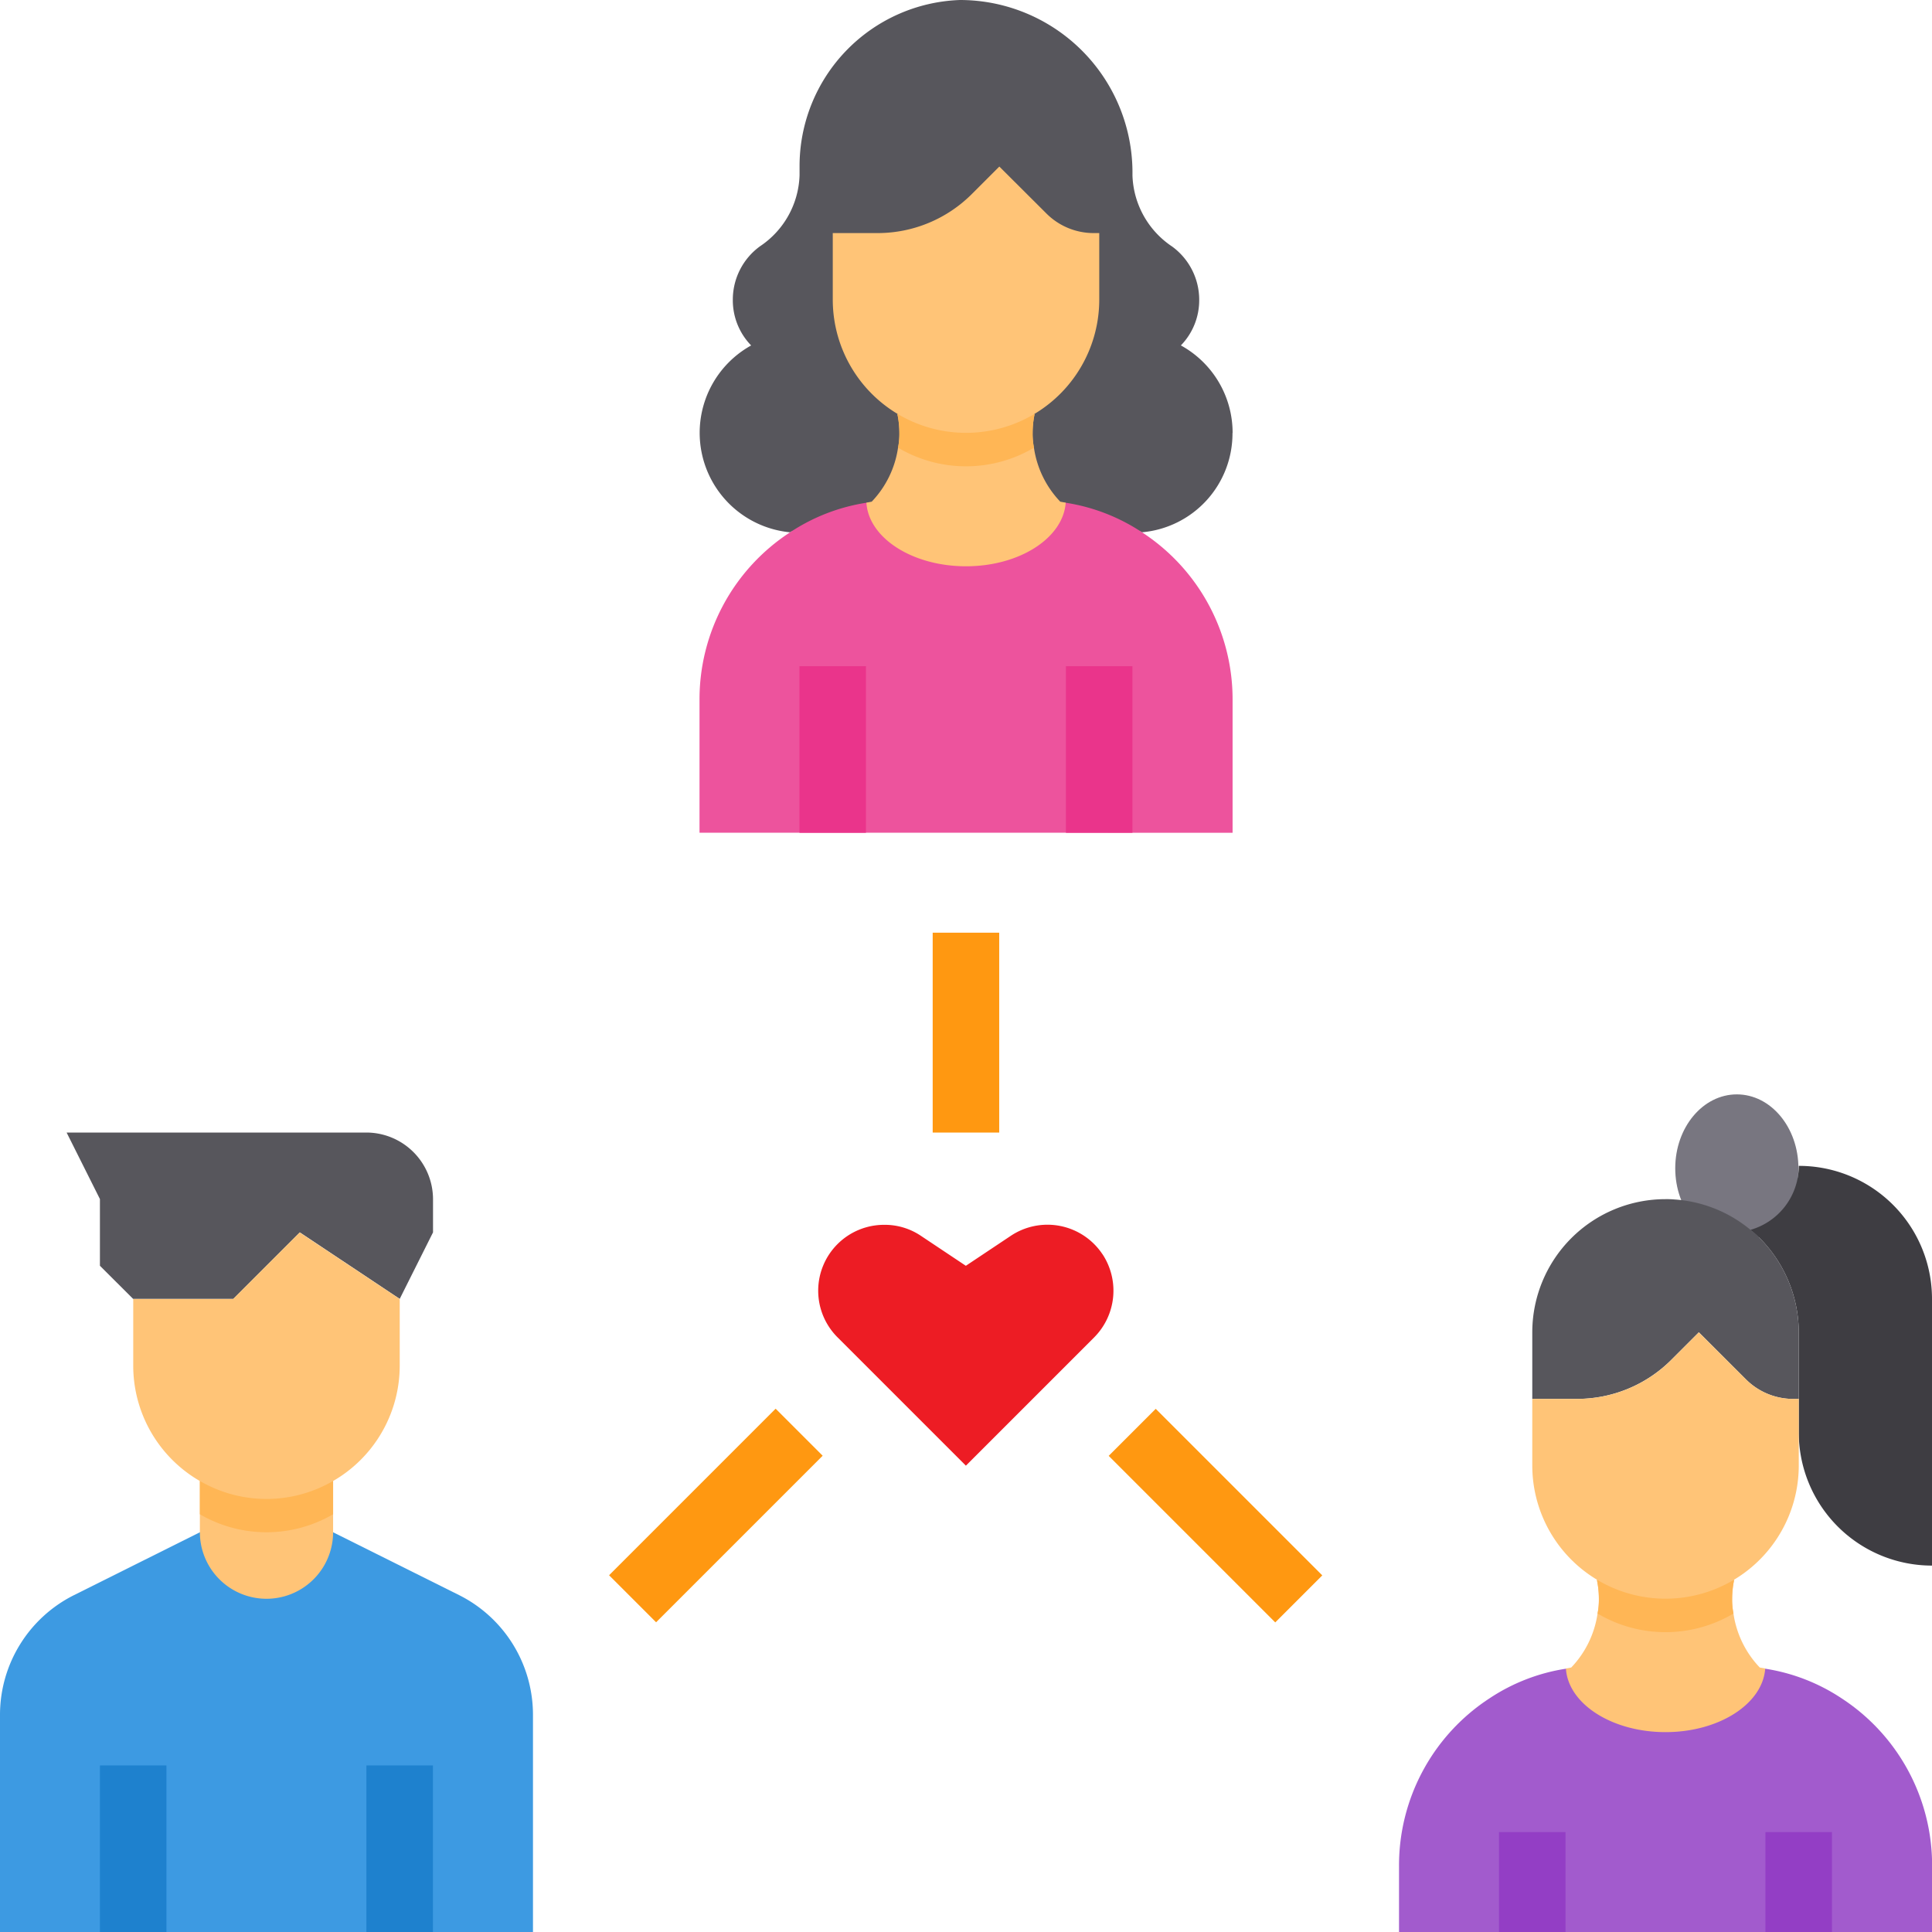 <svg xmlns="http://www.w3.org/2000/svg" width="78.422" height="78.422" viewBox="0 0 78.422 78.422">
  <g id="personal-connection" transform="translate(-3 -3)">
    <ellipse id="Ellipse_70" data-name="Ellipse 70" cx="2.5" cy="3" rx="2.5" ry="3" transform="translate(71 47.422)" fill="#787680"/>
    <path id="Path_2773" data-name="Path 2773" d="M45.632,20.577a4.025,4.025,0,0,1-3.678,4.029C41.035,24,28.6,24,27.676,24.607a4.056,4.056,0,0,1-1.582-7.585,2.628,2.628,0,0,1-.744-1.852,2.676,2.676,0,0,1,1.109-2.177,3.6,3.6,0,0,0,1.6-2.88V9.761A6.747,6.747,0,0,1,34.572,3a7.007,7.007,0,0,1,7,7.085v.041a3.61,3.61,0,0,0,1.609,2.88,2.676,2.676,0,0,1,1.1,2.163,2.629,2.629,0,0,1-.744,1.852,4.045,4.045,0,0,1,2.1,3.556Z" transform="translate(7.396)" fill="#57565c"/>
    <path id="Path_2774" data-name="Path 2774" d="M50.408,63.785H45v-2.7a8.091,8.091,0,0,1,3.678-6.788,7.727,7.727,0,0,1,3.1-1.2H59.86a7.727,7.727,0,0,1,3.1,1.2,8.091,8.091,0,0,1,3.678,6.788v2.7Z" transform="translate(14.788 17.637)" fill="#a25bcd"/>
    <path id="Path_2775" data-name="Path 2775" d="M62.919,43.408V54.225a5.408,5.408,0,0,1-5.408-5.408V44.761a5.442,5.442,0,0,0-1.582-3.826,4.5,4.5,0,0,0-.379-.338A2.7,2.7,0,0,0,57.511,38a5.4,5.4,0,0,1,5.408,5.408Z" transform="translate(18.503 12.324)" fill="#3e3d42"/>
    <path id="Path_2776" data-name="Path 2776" d="M59.817,44.409v2.7h-.23a2.712,2.712,0,0,1-1.92-.8l-1.906-1.906-1.122,1.122a5.408,5.408,0,0,1-3.826,1.582H49v-2.7A5.408,5.408,0,0,1,54.408,39a3.543,3.543,0,0,1,.379.014,5.388,5.388,0,0,1,3.069,1.23,4.5,4.5,0,0,1,.379.338A5.442,5.442,0,0,1,59.817,44.409Z" transform="translate(16.197 12.675)" fill="#57565c"/>
    <path id="Path_2777" data-name="Path 2777" d="M58.1,54.027C58,55.46,56.23,56.609,54.053,56.609S50.1,55.46,50.01,54.027l.216-.041a4,4,0,0,0,1.068-2.19,2.865,2.865,0,0,0,.054-.595,3.732,3.732,0,0,0-.081-.771h5.571a3.731,3.731,0,0,0-.081.771,2.865,2.865,0,0,0,.054.595,4,4,0,0,0,1.068,2.19Z" transform="translate(16.552 16.7)" fill="#ffc477"/>
    <path id="Path_2778" data-name="Path 2778" d="M40.225,31.489H24V26.081a8.091,8.091,0,0,1,3.678-6.788,7.727,7.727,0,0,1,3.1-1.2H38.86a7.727,7.727,0,0,1,3.1,1.2,8.091,8.091,0,0,1,3.678,6.788v5.408Z" transform="translate(7.394 5.313)" fill="#ed539d"/>
    <path id="Path_2779" data-name="Path 2779" d="M39.1,40.961a2.688,2.688,0,0,1-.338,3.38l-5.206,5.206-5.206-5.206a2.674,2.674,0,0,1,1.893-4.57,2.623,2.623,0,0,1,1.487.446l1.825,1.217,1.825-1.217a2.681,2.681,0,0,1,3.718.744Z" transform="translate(8.65 12.946)" fill="#ed1c24"/>
    <path id="Path_2780" data-name="Path 2780" d="M37.1,19.027C37,20.46,35.23,21.609,33.053,21.609S29.1,20.46,29.01,19.027l.216-.041a4,4,0,0,0,1.068-2.19,2.865,2.865,0,0,0,.054-.595,3.732,3.732,0,0,0-.081-.771h5.571a3.731,3.731,0,0,0-.081.771,2.866,2.866,0,0,0,.054.595,4,4,0,0,0,1.068,2.19Z" transform="translate(9.158 4.377)" fill="#ffc477"/>
    <path id="Path_2781" data-name="Path 2781" d="M19.225,65.225H3V56.4a5.435,5.435,0,0,1,2.988-4.841L11.113,49h5.408l5.124,2.555A5.435,5.435,0,0,1,24.634,56.4v8.829Z" transform="translate(0 16.197)" fill="#3d9ae2"/>
    <path id="Path_2782" data-name="Path 2782" d="M19.873,39.7v1.352l-1.352,2.7-4.056-2.7-2.7,2.7H7.7L6.352,42.408V39.7L5,37H17.169A2.712,2.712,0,0,1,19.873,39.7Z" transform="translate(0.704 11.971)" fill="#57565c"/>
    <path id="Path_2783" data-name="Path 2783" d="M17.817,42.7v2.7A5.408,5.408,0,0,1,7,45.408V42.7h4.056l2.7-2.7Z" transform="translate(1.408 13.028)" fill="#ffc477"/>
    <path id="Path_2784" data-name="Path 2784" d="M14.408,47v2.7A2.7,2.7,0,0,1,9,49.7V47Z" transform="translate(2.113 15.492)" fill="#ffc477"/>
    <path id="Path_2785" data-name="Path 2785" d="M14.408,47.46v1.352a5.373,5.373,0,0,1-5.408,0V47.46a5.373,5.373,0,0,0,5.408,0Z" transform="translate(2.113 15.654)" fill="#ffb655"/>
    <path id="Path_2786" data-name="Path 2786" d="M35.43,16.2a2.866,2.866,0,0,0,.054.595,5.408,5.408,0,0,1-5.517,0,2.865,2.865,0,0,0,.054-.595,3.732,3.732,0,0,0-.081-.771h5.571A3.731,3.731,0,0,0,35.43,16.2Z" transform="translate(9.486 4.377)" fill="#ffb655"/>
    <path id="Path_2787" data-name="Path 2787" d="M38.587,10.7a2.712,2.712,0,0,1-1.92-.8L34.761,8,33.638,9.122A5.408,5.408,0,0,1,29.812,10.7H28v2.7a5.408,5.408,0,1,0,10.817,0V10.7Z" transform="translate(8.803 1.761)" fill="#ffc477"/>
    <path id="Path_2788" data-name="Path 2788" d="M56.43,51.2a2.865,2.865,0,0,0,.054.595,5.408,5.408,0,0,1-5.517,0,2.865,2.865,0,0,0,.054-.595,3.731,3.731,0,0,0-.081-.771h5.571a3.732,3.732,0,0,0-.081.771Z" transform="translate(16.88 16.7)" fill="#ffb655"/>
    <path id="Path_2789" data-name="Path 2789" d="M59.587,45.7a2.712,2.712,0,0,1-1.92-.8L55.761,43l-1.122,1.122A5.408,5.408,0,0,1,50.812,45.7H49v2.7a5.408,5.408,0,0,0,10.817,0V45.7Z" transform="translate(16.197 14.084)" fill="#ffc477"/>
    <path id="Path_2790" data-name="Path 2790" d="M27,23h2.7v6.761H27Z" transform="translate(8.45 7.042)" fill="#ea348b"/>
    <path id="Path_2791" data-name="Path 2791" d="M35,23h2.7v6.761H35Z" transform="translate(11.267 7.042)" fill="#ea348b"/>
    <path id="Path_2792" data-name="Path 2792" d="M6,56H8.7v6.761H6Z" transform="translate(1.056 18.661)" fill="#1e81ce"/>
    <path id="Path_2793" data-name="Path 2793" d="M14,56h2.7v6.761H14Z" transform="translate(3.873 18.661)" fill="#1e81ce"/>
    <path id="Path_2794" data-name="Path 2794" d="M48,58h2.7v4.056H48Z" transform="translate(15.845 19.366)" fill="#933ec5"/>
    <path id="Path_2795" data-name="Path 2795" d="M56,58h2.7v4.056H56Z" transform="translate(18.661 19.366)" fill="#933ec5"/>
    <g id="Group_5071" data-name="Group 5071" transform="translate(27.723 40.859)">
      <path id="Path_2796" data-name="Path 2796" d="M31,31h2.7v8.113H31Z" transform="translate(-17.864 -31)" fill="#ff9811"/>
      <path id="Path_2797" data-name="Path 2797" d="M0,0H9.561V2.7H0Z" transform="translate(0 26.082) rotate(-45)" fill="#ff9811"/>
      <path id="Path_2798" data-name="Path 2798" d="M0,0H2.7V9.561H0Z" transform="translate(20.28 21.236) rotate(-45)" fill="#ff9811"/>
    </g>
  </g>
</svg>
